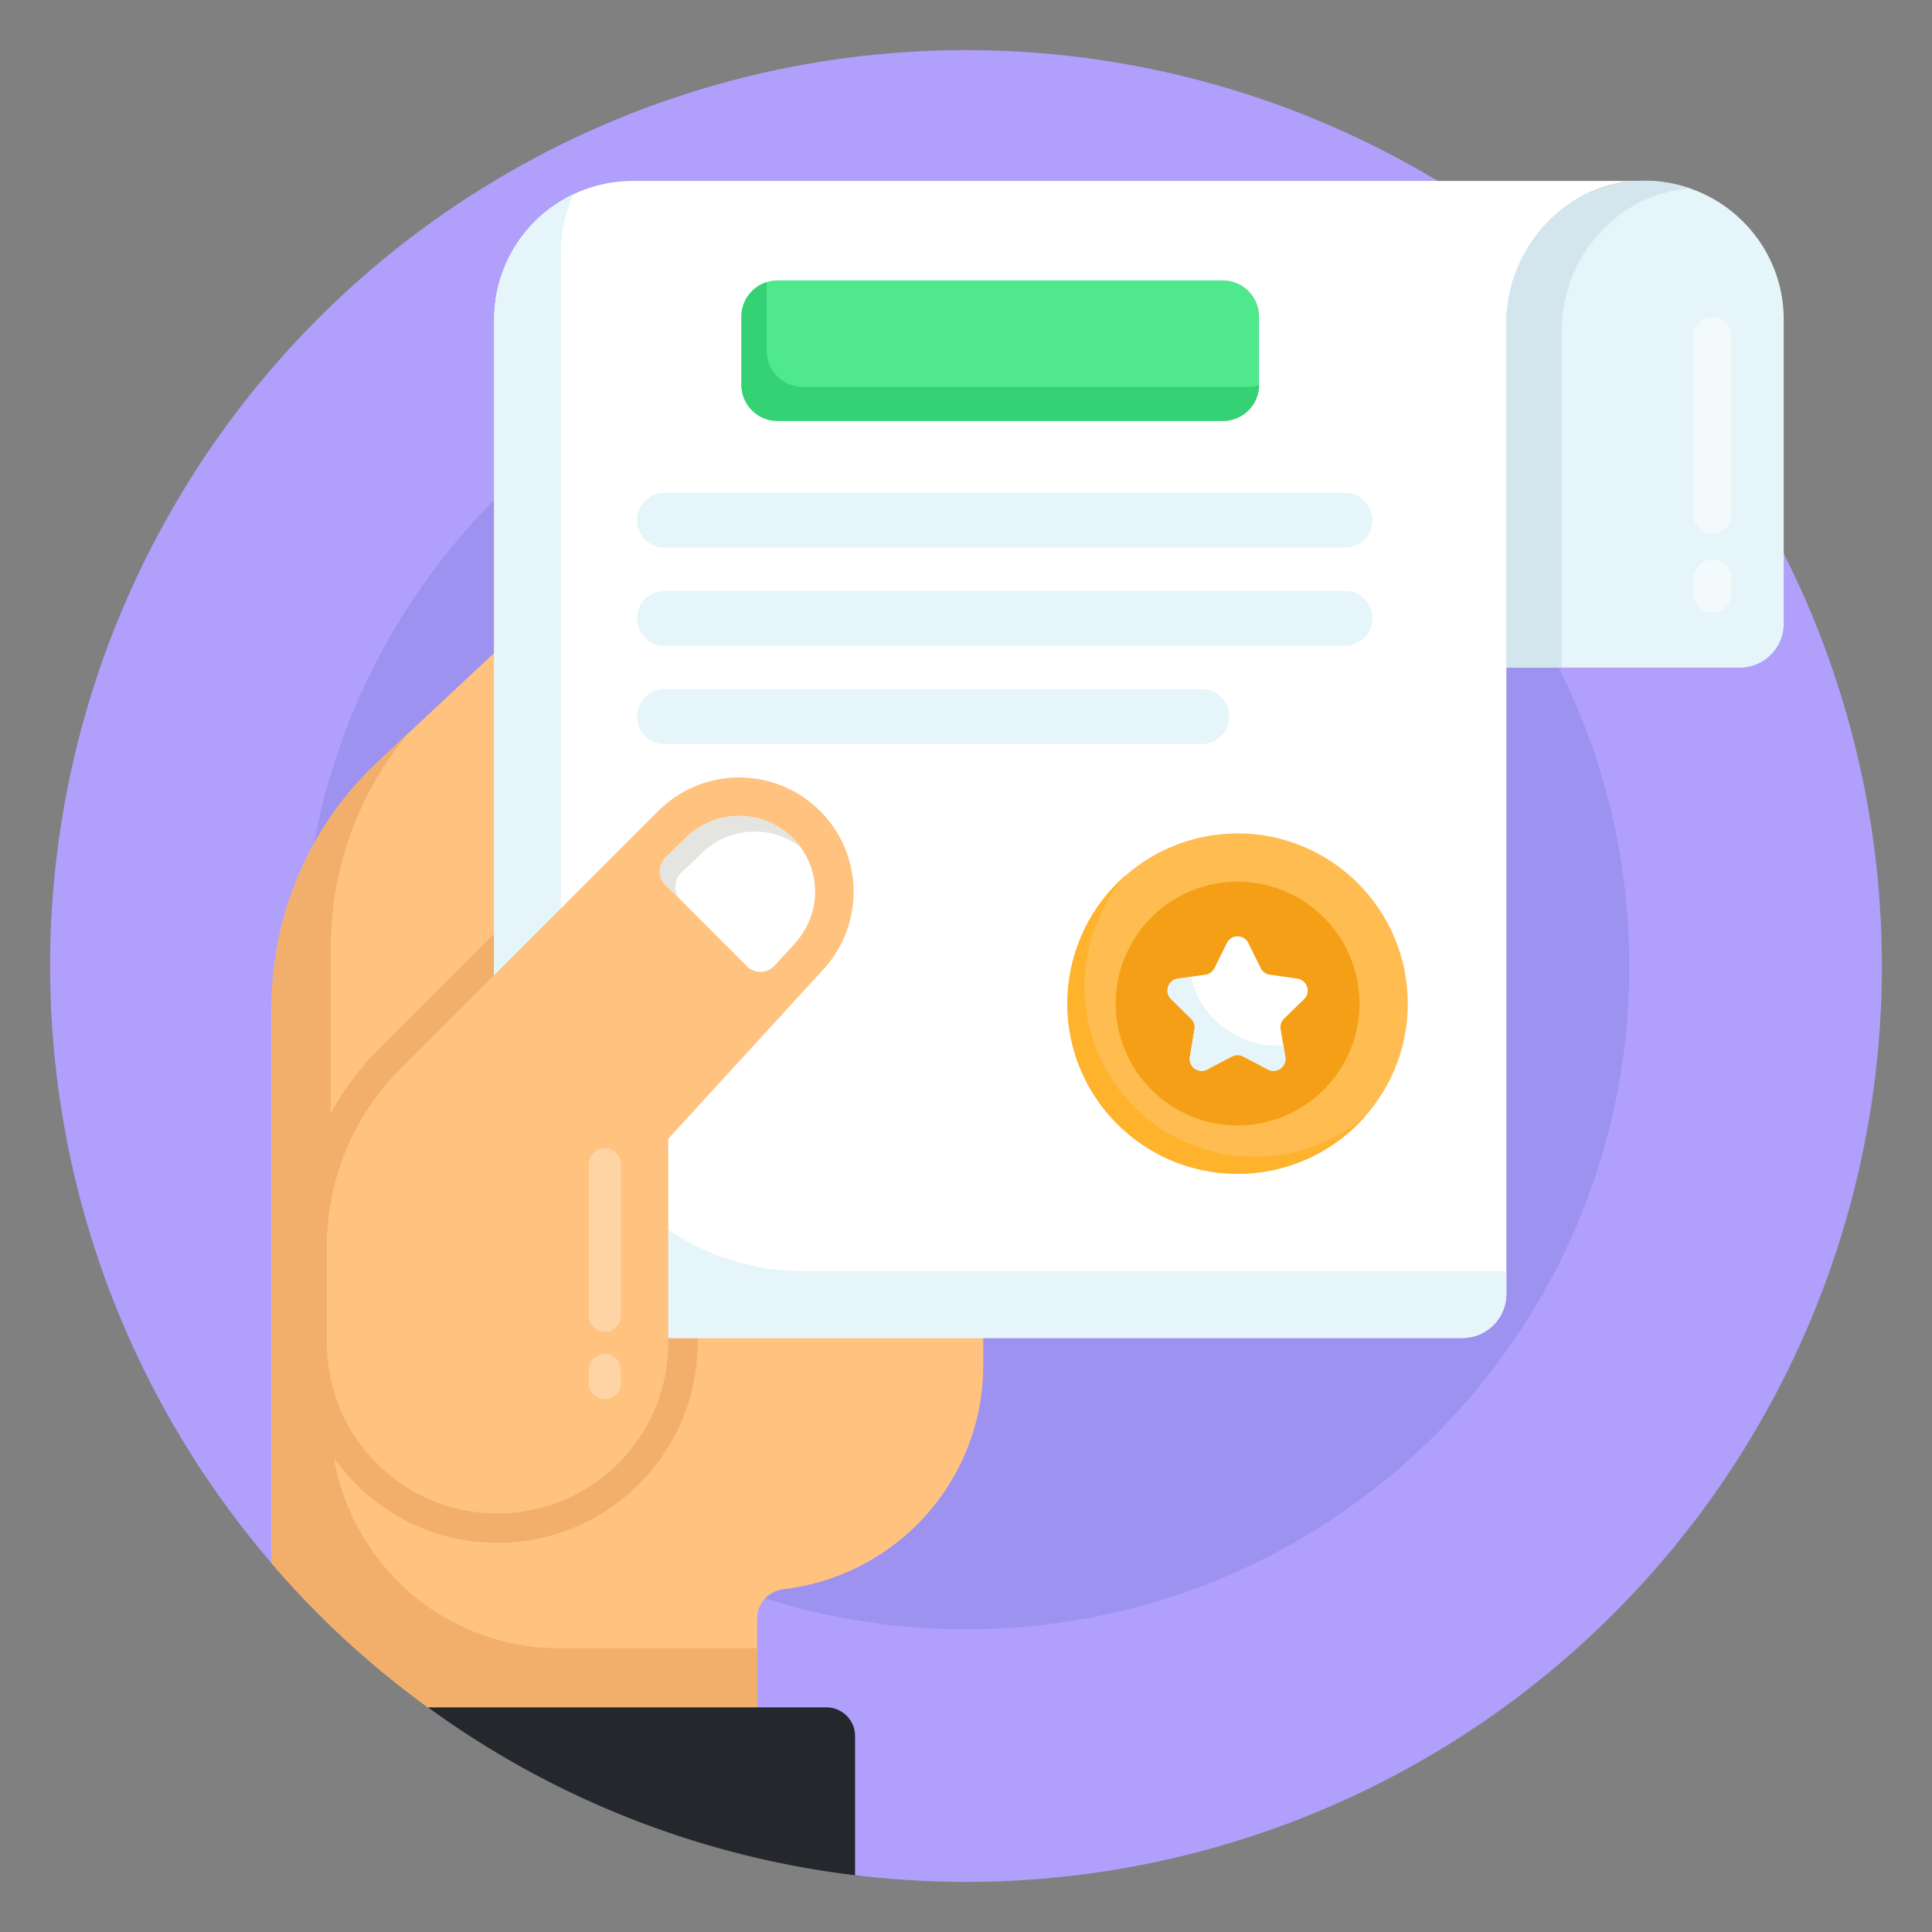 <svg xmlns="http://www.w3.org/2000/svg" viewBox="0 0 135 135" id="certificate"><rect x="0" y="0" width="135" height="135" fill="#808080" stroke="none"/><circle cx="67.5" cy="67.5" r="64" fill="#b09ffb"></circle><path fill="#9d92ef" d="M113.847 67.5c0 .278 0 .564-.008.842-.448 25.22-21.018 45.505-46.339 45.505-22.602 0-41.419-16.168-45.513-37.58a46.153 46.153 0 0 1-.834-8.767c0-25.591 20.748-46.347 46.347-46.347S113.847 41.91 113.847 67.5z"></path><path fill="#ffc27f" d="M68.708 39.845v55.53c0 4.36-1.77 8.3-4.62 11.16-2.46 2.44-5.7 4.09-9.33 4.51-1.04.13-1.85.98-1.85 2.04v6.22h-23c-4.03-2.92-7.7-6.3-10.93-10.07v-38.85c0-6.51 2.69-12.73 7.45-17.18l8.09-7.57 34.19-5.79z"></path><path fill="#f2af6b" d="M52.908 115.175v4.13h-23c-4.03-2.92-7.7-6.3-10.93-10.07v-38.85c0-6.51 2.69-12.73 7.45-17.18l2.1-1.97a23.46 23.46 0 0 0-5.42 15.02v32.92c0 8.84 7.16 16 16 16h13.8z"></path><path fill="#f2af6b" d="M34.769 107.804a13.867 13.867 0 0 1-9.888-4.097 13.89 13.89 0 0 1-4.093-9.883v-6.76c0-5.215 2.032-10.12 5.722-13.81L44.544 55.22a10.041 10.041 0 0 1 14.213 0c3.838 3.838 3.898 9.964.304 13.886L48.748 80.37v13.454c0 7.709-6.271 13.98-13.98 13.98z"></path><path fill="#24272b" d="M59.748 121.305v9.73a63.584 63.584 0 0 1-29.84-11.73h27.84a2 2 0 0 1 2 2z"></path><path fill="#fff" d="M114.708 12.642c-4.99 0-9.45 4.458-9.45 10v67.77c0 1.7-1.38 3.08-3.08 3.08h-67.65v-71.16c0-5.35 4.34-9.69 9.69-9.69h70.49z"></path><path fill="#e5f5f9" d="M56.188 88.825h49.07v1.59a3.08 3.08 0 0 1-3.08 3.08h-67.65v-71.16c0-3.89 2.28-7.24 5.58-8.78a9.56 9.56 0 0 0-.92 4.11v54.16c0 9.389 7.611 17 17 17z"></path><path fill="#e4e5e1" d="M114.948 12.635c-.6 0-1.15.06-1.66.16.01-.05.03-.11.05-.16h1.61z"></path><path fill="#ffc27f" d="M57.547 67.719 46.695 79.572v14.252c0 6.592-5.342 11.927-11.927 11.927-3.292 0-6.276-1.33-8.433-3.494a11.882 11.882 0 0 1-3.494-8.433v-6.76a17.47 17.47 0 0 1 5.12-12.357l18.035-18.035a7.993 7.993 0 0 1 11.31 0c3.058 3.059 3.093 7.936.241 11.047z"></path><path fill="#fff" d="m55.47 66.006-1.343 1.464a1.348 1.348 0 0 1-1.942.047l-5.685-5.69c-.53-.532-.524-1.392.014-1.916l1.384-1.337a5.296 5.296 0 0 1 7.506 0c1.915 1.915 2.203 5.106.067 7.432z"></path><path fill="#e4e5e1" d="M55.898 59.165a5.264 5.264 0 0 0-6.91.5l-1.39 1.33c-.54.53-.54 1.39-.01 1.92l-1.09-1.09c-.53-.53-.52-1.39.02-1.91l1.38-1.34a5.3 5.3 0 0 1 7.51 0c.18.18.35.38.49.59z"></path><path fill="#e5f5f9" d="M124.639 22.331v21.243a3.08 3.08 0 0 1-3.08 3.08h-16.305V22.646c0-5.133 3.86-9.612 8.98-9.981 5.622-.406 10.405 4.05 10.405 9.666z"></path><path fill="#d3e6ed" d="M118.097 13.167c-5.12.37-8.98 4.85-8.98 9.98v23.51h-3.86v-24.01c0-6.748 6.457-11.715 12.84-9.48z"></path><path fill="#e4e5e1" d="M114.448 12.652c-.16.01-.31.02-.46.04.085-.021.35-.04.46-.04z"></path><path fill="#ffbc50" d="M98.369 70.134c0 6.56-5.325 11.885-11.886 11.885-6.572 0-11.897-5.325-11.897-11.885 0-6.573 5.325-11.898 11.897-11.898 6.56 0 11.886 5.325 11.886 11.898z"></path><path fill="#ffb32c" d="M95.467 77.924a11.884 11.884 0 0 1-8.984 4.098c-6.574 0-11.9-5.325-11.9-11.889a11.89 11.89 0 0 1 4.098-8.995 11.872 11.872 0 0 0-2.904 7.802c0 6.563 5.325 11.888 11.9 11.888a11.82 11.82 0 0 0 7.79-2.904z"></path><path fill="#f49f16" d="M86.482 61.611a8.513 8.513 0 0 1 8.51 8.51c0 4.705-3.813 8.518-8.51 8.518a8.517 8.517 0 0 1-8.518-8.518c0-4.697 3.812-8.51 8.518-8.51z"></path><path fill="#fff" d="m89.485 71.92.328 1.927a.838.838 0 0 1-1.216.883l-1.73-.91a.838.838 0 0 0-.78 0l-1.73.91a.838.838 0 0 1-1.216-.883l.329-1.927a.838.838 0 0 0-.24-.74l-1.398-1.366a.838.838 0 0 1 .465-1.429l1.933-.28a.838.838 0 0 0 .632-.459l.864-1.751a.838.838 0 0 1 1.503 0l.864 1.751c.122.248.358.42.631.459l1.933.28c.688.1.963.944.466 1.43l-1.398 1.365a.838.838 0 0 0-.24.74z"></path><path fill="#e5f5f9" d="m88.6 74.726-1.732-.904a.821.821 0 0 0-.781 0l-1.732.904c-.612.33-1.327-.198-1.214-.876l.329-1.93a.846.846 0 0 0-.245-.743l-1.393-1.365c-.499-.48-.226-1.327.461-1.43l.932-.132a6.166 6.166 0 0 0 6.015 4.81c.15 0 .292-.01.433-.02l.141.81c.113.678-.602 1.205-1.214.876z"></path><path fill="#fff" d="M120.966 23.504v12.464a1.317 1.317 0 1 1-2.634 0V23.504a1.317 1.317 0 1 1 2.634 0zm0 16.924v1.066a1.317 1.317 0 1 1-2.634 0v-1.066a1.317 1.317 0 1 1 2.635 0z" opacity=".5"></path><path fill="#fff" d="M43.388 81.348v10.598a1.12 1.12 0 1 1-2.24 0V81.348a1.12 1.12 0 1 1 2.24 0zm0 14.39v.906a1.12 1.12 0 1 1-2.24 0v-.906a1.12 1.12 0 1 1 2.24 0z" opacity=".3"></path><path fill="#4fe88d" d="M87.978 22.122v4.767a2.526 2.526 0 0 1-2.527 2.526H54.335a2.526 2.526 0 0 1-2.527-2.526v-4.767a2.526 2.526 0 0 1 2.527-2.526H85.45a2.526 2.526 0 0 1 2.527 2.526z"></path><path fill="#35d175" d="M87.978 26.922a2.525 2.525 0 0 1-2.53 2.49h-31.11c-1.4 0-2.53-1.13-2.53-2.52v-4.77c0-1.13.74-2.08 1.76-2.41v4.79c0 1.4 1.13 2.53 2.53 2.53h31.12c.27 0 .52-.04.76-.11z"></path><path fill="#e5f5f9" d="M95.899 36.35a1.914 1.914 0 0 1-1.915 1.914H46.431a1.914 1.914 0 1 1 0-3.829h47.553c1.058 0 1.915.857 1.915 1.915zM95.899 43.21a1.914 1.914 0 0 1-1.915 1.914H46.431a1.914 1.914 0 1 1 0-3.829h47.553c1.058 0 1.915.858 1.915 1.915zM85.899 50.07a1.914 1.914 0 0 1-1.915 1.915H46.431a1.914 1.914 0 0 1 0-3.829h37.553c1.058 0 1.915.857 1.915 1.914z"></path></svg>